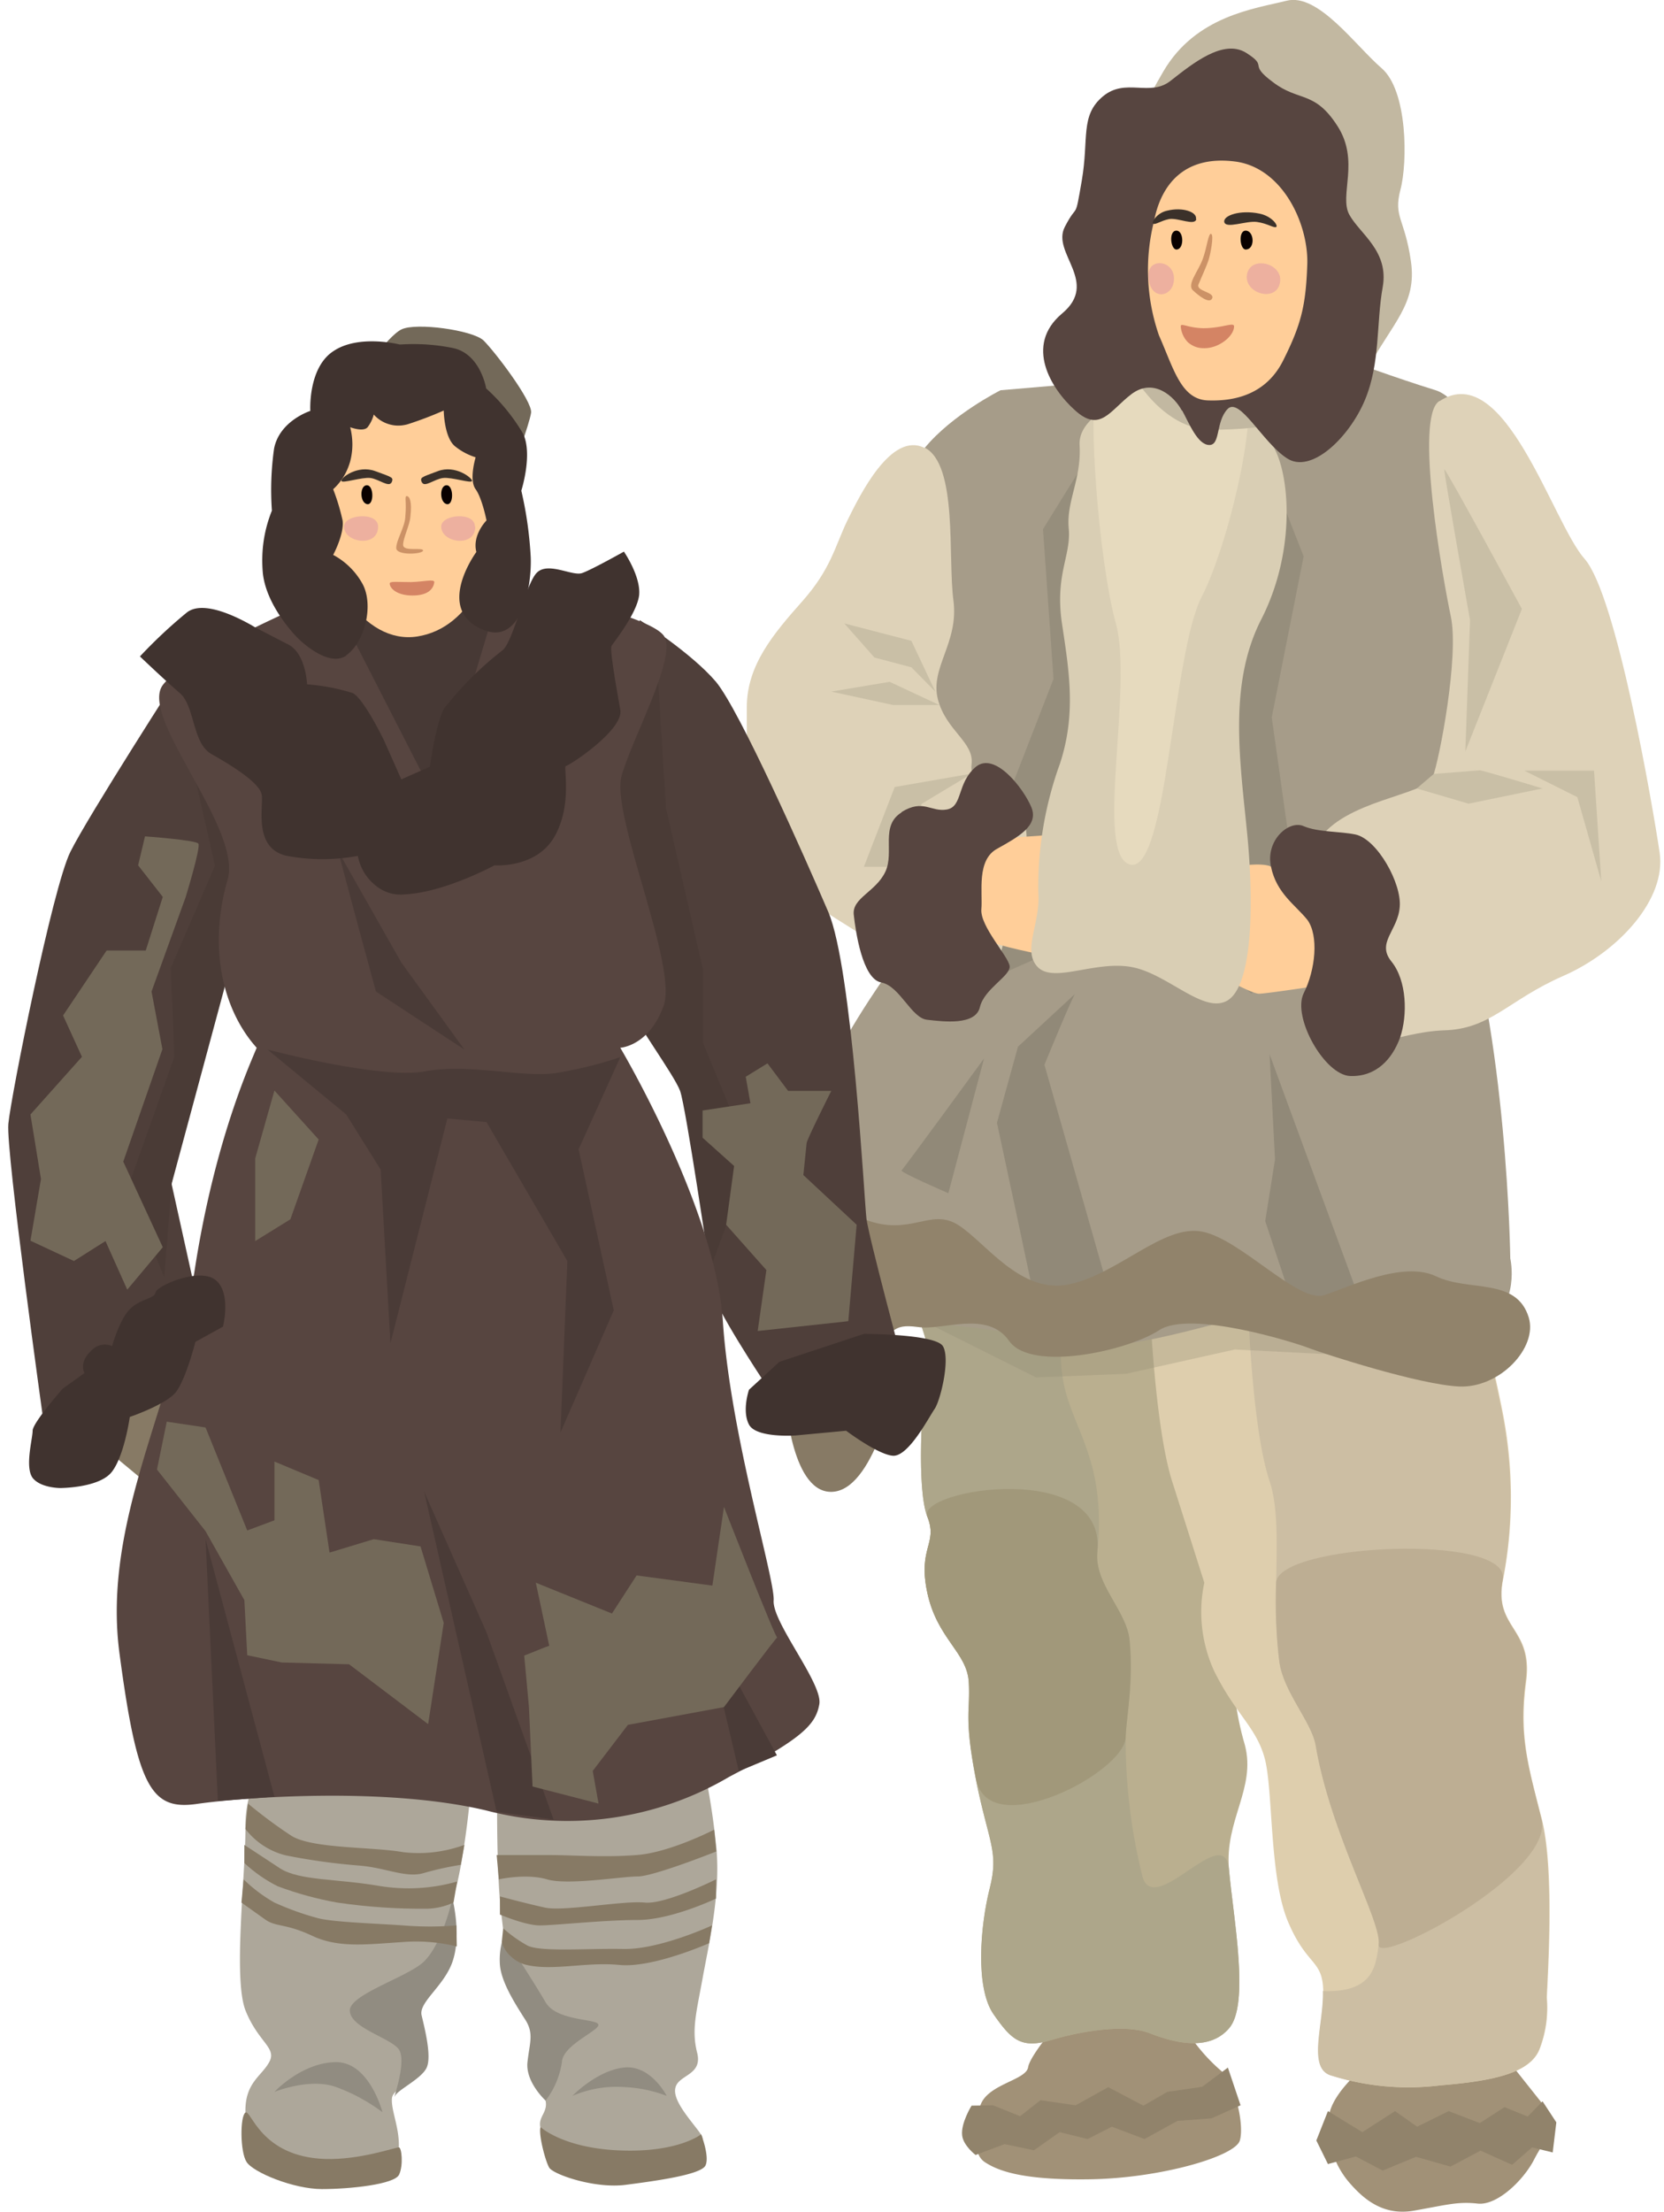 <svg xmlns="http://www.w3.org/2000/svg" width="459" height="610" fill="none"><path fill="#A19177" d="M378.5 568.1s-11.5 8.5-12 16a24 24 0 0 0 5.6 17.6c3.8 4.4 9.3 9.5 18.2 7.8 9-1.6 11.9-2.5 17.3-1.9s12.7-6.5 15.6-12.2 6.9-9.4 4.2-12.9L414.3 566zM294 555.3s-9.8 11-10.4 14.7c-.6 3.8-12.2 4.7-13.4 11.4-1.1 6.7-2 12.5 1.5 14.8 3.4 2.2 9.8 5 29 4.7 19.4-.3 40-6.3 41.3-10.7s-1.4-16.3-5.5-19.5q-5-4.4-8.7-10z"/><path fill="#BAAF8F" d="M252.5 332.8s-2.6 18.5 0 27.6c2.7 9.1 4 9.5 3 17.6-1.2 8-2.7 32.6.3 40.2 3 7.5-2.7 8.4 0 21s10.9 16.4 11.4 24.5-1.4 9.4 2 27c3.5 17.5 6.4 19.7 3.8 30s-4 27.3 1 34.6c5 7.2 7.7 9.7 16 7.2s20.2-4.4 26.8-2c6.6 2.6 16.5 5.4 22.2-1.2 5.8-6.6 1.2-30.4 0-43.9s7.5-22.3 4.4-34.2q-4-13.6-3.2-28c.3-9.7-9-75.6-9-75.6l-1.4-39.5z"/><path fill="#ADA68A" d="M252.5 332.8s-2.6 18.5 0 27.6c2.7 9.1 4 9.5 3 17.6-1.2 8-2.7 32.6.3 40.2 3 7.5-2.7 8.4 0 21s10.9 16.4 11.4 24.5-1.4 9.4 2 27c3.5 17.5 6.4 19.7 3.8 30s-4 27.3 1 34.6c5 7.2 7.7 9.7 16 7.2s20.2-4.4 26.8-2c6.6 2.6 16.5 5.4 22.2-1.2 5.8-6.6 1.2-30.4 0-43.9s-20.7 13.8-23.9 1.9a157 157 0 0 1-4.6-38.3c.2-5.7 2.2-15 1.1-26.6-.7-8.2-9.8-15.6-8.9-24.5 2.6-25.7-7.2-33.9-9.5-47.6s1.4-48.7 1.4-48.7z"/><path fill="#A1987A" d="M255.8 418.2c3 7.6-2.7 8.4 0 21s10.9 16.4 11.5 24.5-1.5 9.4 2 27c3.5 17.5 41-2 41.2-11.7.2-5.7 2.2-15 1.1-26.6-.7-8.2-9.8-15.6-8.9-24.5 2.6-25.7-50-17.3-46.9-9.7"/><path fill="#DECEAD" d="M316.8 352s1.2 40.4 6.7 57l8.7 27.4a39 39 0 0 0 2.6 24.1c5.8 12 11.8 15.7 14.1 24.5s1.2 32.6 6.4 44.9 9.5 10.3 9.7 19c.3 8.9-4.3 21.1 2 23.3a71 71 0 0 0 30.3 2.8c14.7-1.2 24.8-3.4 27.4-10q2.6-6.8 2-14.1c0-2.9 2.4-34.5-1.4-49.3s-6.3-23.1-4.3-38-9-14.5-6.4-28c3-15.4 2.9-31.3-.2-46.7-3.5-17.6-8.4-35.8-8.4-35.8z"/><path fill="#CCBEA3" d="M344 352.3s.7 39.5 6.2 56.1c4 12 .2 31.7 2.7 49.8 1.1 8.3 8.9 16.6 10 23 4.2 24.7 18.3 48.7 17.4 55-.8 6.2-1.7 13.3-15.4 12.8.3 8.8-4.3 21 2 23.2a71 71 0 0 0 30.3 2.8c14.7-1.2 24.8-3.4 27.4-10q2.6-6.8 2-14.1c0-2.9 2.3-34.5-1.4-49.3-3.8-14.8-6.4-23.1-4.4-38s-8.9-14.5-6.3-28c3-15.4 2.8-31.3-.3-46.7-3.5-17.6-8.4-35.8-8.4-35.8z"/><path fill="#BDAE93" d="M352 436.5q-.4 10.9.9 21.7c1.1 8.3 8.9 16.6 10 23 4.2 24.7 18.3 48.7 17.4 55-.8 6.2 48.6-19.8 44.9-34.6s-6.4-23.1-4.4-38-8.9-14.5-6.3-28c2.6-13-62.4-10-62.5.9"/><path fill="#91836B" d="m366.3 582.1-3.2 8.1 3.2 6.5 7.7-2.1 7.4 3.9 9.2-3.8 9.5 2.7 8.3-4.4 8.7 3.9 5.5-4.8 5.7 1.4 1-8.3-3.8-5.8-4.1 4.2-6.4-2.6-6.8 4.4-8.6-3.3-8.7 4.3-6.1-4.3-9 5.8z"/><path fill="#918B74" d="m255 364.4 30.8 15.4 24.8-1 30-6.7 57 2.9 10.6-13.1-71-9.7-54.1 10z" opacity=".3"/><path fill="#91836B" d="M268 580.6s-3 4.8-2.6 8.2c.3 2.8 3.7 5.4 3.7 5.4l8-3 8.1 1.7 7.1-5 7.7 1.9 6.7-3.4 9 3.4 9.1-5 9.4-.7 8-3.6-3.5-10.4-7.1 5.3-9.6 1.4-6.6 3.8-9.7-5.1-9 5-9.7-1.4-5.6 4.4-7.5-3z"/><path fill="#A69C89" d="M276 107.6s-13.4 6.7-21 16c-4.3 5-7 11.4-7.5 18.3 0 0 13.9 28.5 10.8 38.5s7 61 7 61-30.1 36-37.8 57c-4.6 13.1-6.7 27.1-6.1 41.1 0 0 7 20.9 15.3 22.6s45.8 5 61 8.3 44.8-9.1 54.1-8.3 46.8 11 57.3 4.3 7.5-19.4 7.5-19.4-.8-61.9-14.6-102c-5.4-15.7-5.6-19.4 1.5-42.7l17-56S407 111 396 107.6 372 99.4 372 99.4z"/><path fill="#DED2B8" d="M397 110.6c-6.9 4.4.9 48.5 3.2 59.4s-3.1 39.3-5 44.3c-2 5-24.6 6.3-31.6 17.6s0 27.6 0 27.6-3 23 3.1 27.6c6.2 4.6 18.6-2.5 31.5-3 13-.3 17.7-8.3 33-15s28.5-21.2 26.6-34-11.9-71-20.7-81c-8.9-10-22-55.3-40-43.5"/><path fill="#918978" d="M296.6 274c-.6.3-8.5 19.6-8.5 19.6l19.8 69.6s-22-.8-22-1.9-10.9-51.7-10.9-51.7l5.8-21zM271.4 292l-9.8 37s-13.5-5.8-12.9-6.3 22.7-30.8 22.7-30.8M350.2 290.7l1.5 29-2.7 17 8.2 24.7 18.5-1.3z"/><path fill="#968E7C" d="M349 126.4c.2.9-10.2 58.4-10.7 59.5-.6 1 0 45.1 0 45.1l-.3 36.4s6.4 6.1 7.2 6.5 13-23.6 13-23.6l-7.4-52.5 8.8-44.4zM299.8 126.4v52.1l-2 41.3c0 1.3-7.6 42.6-7.6 42.6l-13.6 6-2.7-38.2 16.7-43-2.9-41.3z"/><path fill="#FFCE99" d="M340.2 239s7.9-1.4 10.5 0c2.6 1.5 10.4 4.7 10.4 4.7a75 75 0 0 1 3.3 16.8c.6 9.1-1.4 11.4-1.4 11.4s-13.9 2.1-15.7 2.1c-1.9 0-9.1-4-9.1-4z"/><path fill="#DED2B8" d="M255 123.5c-9.2-4.6-17.8 13-21.3 20.1-3.4 7.1-4.5 13.3-12.4 22.2S206 183.4 206 195s-.3 28.8 7.3 41.8c7.7 12.9 19.2 16.7 27.7 23.4s14.2 20.5 24.7 16.7 11.9-22.1 13.4-28.5c1.6-6.3 7-18.4 2-23.8s-13.9-7.6-13.1-13.8-7-9.2-9.3-18c-2.2-8.8 5.8-15.5 4.3-27.2-1.6-11.7 1.3-37.6-8-42.2"/><path fill="#C9BFA6" d="m390.8 217.4 14.3 4.2 20.4-4.2s-16.5-5-17.3-5l-12.7 1z"/><path fill="#C9BFA6" d="m420.5 212.5 14.6 7.3 6.6 23.2-2-30.5zM404.2 207.2l15.6-39.3s-21.2-39.1-21.4-38.5 7.1 41.6 7.1 41.6zM258 190.7l-6.6-14-18.5-4.8 8.3 9.4 10.2 2.7zM259.1 194.4l-13.7-6.4-16.1 2.7 17.1 3.7zM268.1 213.3l-21.3 3.7-8.5 22h7.1l8.9-17.4z"/><path fill="#FFCE99" d="M278.6 231s-9.2 2.7-12.4 10.5 3.7 16.2 6.2 17.8c2.5 1.5 15.4 4 15.4 4l3.7-33.2z"/><path fill="#D9CEB4" d="M314.8 108.6s-17.6 4.6-17 14.2c.5 9.5-3.7 15.4-3 22.9s-3.8 12.6-1.9 26c2 13.3 4 25-.5 38.8a100 100 0 0 0-6 35.6c.7 8.4-4.5 15.9-.2 20.5 4.4 4.6 15.6-1.7 25.7 0s20.2 13.3 26.8 9.2c6.5-4.1 7.3-24.7 5.4-45.2-2-20.5-5.4-41.8 3.8-59.8s8-38 4-46.4c-4-8.5-2.3-12.7-10-15.8-7.7-3-17.3 0-22.2 0z"/><path fill="#91836B" d="M237 373.6c-10.7 6.2-24.5-12.6-23.4-25s12.6-17 25.1-12.3 17.9-3.3 25.5 1.4 17.3 19.4 30.9 16.4 25.9-16.6 36.5-14.5c10.6 2 26.6 19.9 33.7 17.5 7-2.3 21.7-9.5 30.8-5.2 9.1 4.4 22.2.2 25.6 11.4 2.5 8.4-8.1 19.5-19.2 19s-37.2-9-41.2-10.5c-4-1.6-33-10.7-41.6-5-8.5 5.6-35.1 11.6-41.3 3-6-8.7-18.4-2.8-25.2-3.9-7.7-1-5.6 1.5-16.2 7.7"/><path fill="#574540" d="M350.6 239c-1.6-7.3 5-13 9-11.2 4 1.7 10 1.4 14.3 2.3 6 1.3 12.8 13.5 12.2 20-.5 6.5-6.5 9.8-2.3 15 4.3 5.3 4.5 14.8 2.4 21-2.2 6-6.6 10.8-13.7 10.6s-16.1-16.2-12.9-22.8c3.3-6.5 4.2-16 1-20.3-3.3-4.1-8.5-7.3-10-14.6M248.7 224c-6 3.7-1.9 11-4.5 16.4-2.6 5.5-9.2 7.2-8.7 11.8s2.4 17.8 7.6 18.7c5.2 1 8.3 10 12.8 10.3 4.4.5 13.2 1.6 14.4-3.5s8.5-8.6 8.2-11.3-8.2-11-7.8-15.7-1.4-13.6 4.4-16.7c5.7-3.2 11.5-6.3 9.4-11.4s-10.1-15.6-15.4-11.1c-5.2 4.5-3.5 10.9-7.9 11.7s-6.5-3-12.5.7"/><path fill="#E6DABE" d="M302.6 107.3c-2.6 4.1.3 46.8 5.2 64.6s-6.1 64.1 4 66.5c10.2 2.3 11.5-58 19.7-73.9s18.4-60.8 9.6-61.7c-8.9-.9-36 .3-38.5 4.5"/><path fill="#C2B8A1" d="M334.1 118.5c14.7 0 35.5-2.5 42.7-16s14.1-18.5 12.4-30.4-4.9-12.2-2.9-19.8c2-7.5 2-27.3-5.2-33.5C373.8 12.5 363.6-2 354.9.2c-8.7 2.2-25 4.1-34 19.5s-18.2 35.8-16.5 57.7 15 41.1 29.7 41.1"/><path fill="#574540" d="M326 113.2c-2-3.8-7.7-9.1-13.8-4.6-6 4.5-8.7 10.9-15.7 4.5-6.5-5.8-14-17.8-3.6-26.6 10.5-8.7-2.9-16.7.8-23.9s2.7-1.2 4.7-12.8-.5-17.9 5.8-23.2 13 .3 18.8-4.4c6-4.7 14.5-11.6 20.8-7.6s.2 2.8 7.4 8.1c7.1 5.4 11.4 2.2 17.7 12 6.3 9.7.4 19.2 3.3 24.5s11 10 9.2 20-.6 20.8-4.9 31.1-14.9 20.6-21.6 16c-6.7-4.4-13-17-16.3-13.5s-1.9 9.9-5 9.9c-3.2 0-5.5-5.8-7.5-9.5"/><path fill="#FFCE99" d="M340.4 44.5c-13.4-1.6-20.1 6-22.1 16.6a55 55 0 0 0 1.4 31.4c4 9 6 17.5 13.3 17.9 7.2.3 16.2-1.4 21-11.1 4.9-9.8 6.2-15 6.6-26.3s-6.9-27-20.2-28.5"/><path fill="#0A0100" d="M343.6 63.6c-2.1 0-1.6 5.2 0 5.2 2.7 0 2.4-5.2 0-5.2M324.5 63.6c-2.2 0-1.6 5.2 0 5.2 2.2 0 2.1-5.2 0-5.2"/><path fill="#CC9266" d="M334.1 64.5c-.8-.4-1.2 4-2.4 7.1-1.2 3.2-4.3 6.8-2.7 8.4 1.6 1.5 4.7 4 5.4 2.2.6-1.7-4.6-1.9-3.8-3.8s2.3-5.2 2.8-6.8 1.5-6.7.7-7.1"/><path fill="#EDB09F" d="M353 78.2c1.4-5.4-7.8-8-9-2.7-1.1 5.3 7.8 8 9 2.7M323.8 77.4c.6-5.8-7.5-6.7-7-1 .4 6.6 6.6 5.7 7 1"/><path fill="#D48464" d="M340.4 90c0 2.7-4.3 6.2-8.5 6q-2.3 0-4.2-1.6a7 7 0 0 1-2-4.4c0-1.1 1.8.4 6.2.5 5.3 0 8.5-1.8 8.5-.5"/><path fill="#3B312A" d="M330 60.4c-.4 2-5-.4-7.5 0-2.4.5-3.7 1.6-4.4 1.3-.6-.3 1-3 3.8-3.6 4.4-1.1 8.4.4 8 2.3M337.7 61.2c.4 2 6.1-.4 9 0s4.6 1.7 5.3 1.4-1.1-3-4.6-3.7c-5.3-1.1-10 .5-9.7 2.3"/><path fill="#736959" d="M98.3 105.3s8.4-12.6 12.5-14.5 19.3.2 22.5 3c3.1 3 13.6 16.8 13.2 20-.5 3.3-5 15.3-5 15.3L119 108z"/><path fill="#877A65" d="m22.1 393.7 21.2 17.6 8-24.3-9.3-12.3zM216.7 385.9s1.6 26.8 13.4 25.4 17.5-32.3 16.7-30.3-30.1 4.9-30.1 4.9"/><path fill="#4F3F3A" d="M49.8 185.4S24.3 225 19.4 234.9 3 302.3 2.3 309.9 12 392 12 392s20.2-4.1 24.8-6.4c4.5-2.3 17.8-26.3 17.8-26.3l-7.3-33s8.9-38.1 9.3-41.2c.5-3 8.3-34 11-40.6 2.8-6.6-6.7-43.9-6.7-43.9zM165.1 209.4 171 262l4.8 19.5s14 19.1 14.6 22.5c.7 3.5 5.5 47.2 6 51.8.7 4.6 14 24.7 14 24.7s23.4-4.2 24.4-3.8 14.3-.4 14.3-.4-9.5-35.4-10.1-40.3c-.6-5-3.9-68.9-10.5-84.5-6.7-15.6-24.4-55.5-31-63.5-6.8-8-21-17-21-17z"/><path fill="#4A3B36" d="m181.3 183.8 2.4 39 10.2 44.5v20.2l13.2 32-11.3 30.7s-6.6-45-8.2-49.4-13-19.8-13-22c0-2.4-7.7-52.2-7.7-52.2l4.2-30.8z"/><path fill="#ADA79A" d="M137.2 489.5s-.5 24.2 1 37.6c1.7 13.5 1.7 19.4 5 25.2 3.5 5.7 4.8 9.4 3.7 14.5-1 5.2 3.7 10 3.7 13.4s-3.7 4.3 0 9.5c3.7 5 19.7 6.5 29.1 5.1 9.5-1.3 15.8-3.1 13.7-6.2-2.1-3.2-8-9.2-7.1-12.9.8-3.7 7.6-3.4 6-9.7s-.2-11.1 1.5-20.5 5-23.1 3.8-36a206 206 0 0 0-3.2-21.1zM74.3 484a32 32 0 0 0-6.6 20.3c0 13.1-3.4 41.1 0 50 3.5 8.8 8.7 10.3 6.6 14.2-2.1 4-6.8 5.7-6.6 14s3.4 11.9 6 12.8c2.7.9 22.3 5.5 29 4 6.5-1.4 7-1.4 7.3-6.9s-2.1-10.3-1.9-13.7 7.6-4 8.7-11.4-3.2-10.3-1.6-13.1 9.4-11.1 10-19.4-1.9-7.2 0-12.3 4.7-24.8 4.7-32c0-7-55.6-6.5-55.6-6.5"/><path fill="#877A65" d="M67.7 582.5c-1.5 1-1.5 10.8.3 13.6 1.8 2.9 13 7.5 20.8 7.5s20.1-1.3 21.3-4c1.2-2.6.7-7.6-.1-7.5-1 0-10.8 3.5-20.3 3.2-17.9-.6-20.4-13.7-22-12.8"/><path fill="#4A3B36" d="m52.3 207.9 15.1 28.9-4 30.1-16 59.3-2.1 26-10-24.8 12.8-36-1-24.5 12.2-28.2z"/><path fill="#918C81" d="M75.7 576.8s9.8-4 17.1-1.3q6.8 2.5 12.7 6.9s-3.6-14-13-13.8-16.8 8.2-16.8 8.2M157.9 577.9q7.1-3 14.7-2.4 5.8.3 11.3 2.4s-4.4-8.7-11.9-7.8-14.1 7.8-14.1 7.8M139 533.8s8.5 13.1 11.5 18.3c3 5.1 13.5 4.5 14.5 6 1 1.6-9.8 5.6-10 10.5a23 23 0 0 1-4.5 10.6s-5.6-5.1-5-10.6 1.9-8-.8-12c-2.6-4.1-6.4-10-6.8-14.8q-.3-4.2 1.1-8M124.8 523.5s2.4 9.3.3 16.5c-2 7.3-9.7 11.9-8.8 15.7s2.8 11.3 1.4 14.4-8 6.1-8.8 7.9c-.8 1.7 3.7-10.1.9-13.2s-13-5.7-13.3-10.3c-.3-4.5 15.6-9.2 20.3-13.5 5.3-5 8-17.5 8-17.5"/><path fill="#877A65" d="M149.1 586.5c-.6 2 1.3 9.3 2.4 11.2 1.2 1.9 12.7 5.9 21.3 4.7 8.5-1.1 20.6-2.8 21.8-5.3s-1.2-8.6-1.2-8.6-5.6 4.5-19.6 4.5c-17.8 0-24.7-6.5-24.7-6.5M138.4 535.6q.9 2.5 2.7 4a9 9 0 0 0 4.2 2.2c7.3 1.7 16.4-.9 25.6 0s24.7-6 24.7-6l.8-4.9s-14.4 6.7-24.5 6.5-23 .9-26.5-1a37 37 0 0 1-6.6-4.7zM137.9 527.9s7 3 11 3 17.7-1.5 27-1.5 21.6-5.9 21.6-5.9v-5.3s-14 7-19.7 6.4-22.3 2.5-27.4 1.4-12.5-3.1-12.5-3.1zM137.6 518.2s7.5-1.7 13.3 0c5.7 1.7 20.6-.8 25-.8s21.7-6.9 21.7-6.9l-.6-6s-12.4 6.4-21.5 7c-9 .7-17.4 0-24 0H137zM126 536.7a47 47 0 0 0-15.1-1.2c-9.6.6-17.4 1.7-24.7-1.7-7.4-3.5-10-2.4-13-4.5l-6.6-4.7.6-6.4a41 41 0 0 0 8.5 6.4q6 2.7 12 4.3c4 1.1 16.6 1.5 23.5 2q7.4.6 14.7 0z"/><path fill="#877A65" d="M67.4 513.7q4.2 3.9 9.2 6.4 8 3 16.4 4.5 12.3 1.8 24.8 1.7 3.8-.1 7.3-1.7l1-5.8q-10.6 3-21.6 1.2c-11.5-2-21.8-1.4-27.2-4.8l-9.9-6.5z"/><path fill="#877A65" d="M67.7 504.3a20 20 0 0 0 11.2 7.3q10 2 20.2 2.8c7.5.6 13 3.6 18 2a84 84 0 0 1 10-2.2l1-5.5q-8.3 3-16.9 2c-8.4-1.5-25-.9-30.8-4.5q-6.1-4-12-8.9z"/><path fill="#574540" d="M92.5 163s-41 17-47.6 25.9 21.9 39.4 17.9 53.6c-5.6 19.4-1 36.4 8 46.4-1.4 3.6-11.5 25-17.1 61.3S28 419.6 33 456.2c4.9 36.8 8.8 43 21.3 41.2s52-4.8 79.8 1.8a88 88 0 0 0 67.1-9.3c20-10.5 23.8-14.3 24.8-20s-13-22.5-12.6-28.6c.4-6-11.9-45.6-14-76.9-2-31.2-28.3-75.5-28.3-75.5s8-.4 12-11.7c3.8-11.3-14.8-52.8-11.6-63.4 3.1-10.7 14.7-31.6 11.9-38-2.8-6.5-45-14.6-45-14.6s-12 12-25 10.4a43 43 0 0 1-21-8.6"/><path fill="#473935" d="m91.9 165.3 28.6 55.9 18-60.2-27.5 6.8z"/><path fill="#4A3B37" d="M73.8 289.4s31.2 8.3 43.5 6 27.3 2 36.5.4q8.9-1.5 17.3-4.3l-11.5 25.4 9.7 44.4-14.7 33.7 1.9-47.3-22.3-38.3-10.8-1-15.7 62-2.7-47.9-9.5-15.2z"/><path fill="#FFCE99" d="M111.2 108c-10.7 1.3-23.3 9.3-23.3 30 0 20.8 12.5 39.8 27.2 37.5 14.8-2.3 23-19.9 23.3-41.8.5-21.9-27.2-25.7-27.2-25.7"/><path fill="#4A3B37" d="m60.1 496.6-3.4-72.2 19 71zM117 411.3l20 88.3 15.7 2.1-18.5-51.6zM193.9 446.4l9.9 42 10.5-4.4zM93.4 234.9c0 .8 10.3 38.5 10.3 38.5l24.4 16-17.4-24z"/><path fill="#736959" d="m151.5 453.8-1.4.5-5.5 2.2 1.3 14.1 1 22 18.2 4.7-1.6-9 9.7-12.7 26.5-4.9s15-20 14.7-19.2-14.7-36-14.7-36l-3.2 21.7-20.9-2.8-6.8 10.5-21-8.5zM116 426.4l6.4 21.1-4.3 27.9-21.8-16.5-18.6-.5-9.5-2-.8-15.2-10.7-19-13.4-17L46 392l10.7 1.6 11.5 28.4 7.5-2.8V403l12.2 5.1 3 20 12.2-3.7zM40 230.6l-1.9 8 6.8 8.7-4.7 14.8H29.4l-12 17.9 5.2 11.4-14.2 15.9 2.9 17.8-2.9 17 12 5.6 8.7-5.5 6 13.4 9.8-11.7L34 320.3l10.8-31-3-15.9 9.4-26s4.3-14 3.5-14.8c-.8-1-14.9-2-14.9-2M75.7 300.7l12.2 13.5-7.8 22-9.7 6v-22.8zM222.5 315.2c0-.9 6.8-14.4 6.8-14.4h-11.9l-5.7-7.6-6 3.7 1.3 7.3-13.2 2v7.5l8.7 7.8-2.2 16.2 11.1 12.5L209 367l25-2.7 2.3-26.6-14.7-13.7z"/><path fill="#40332F" d="M31 371.2a5 5 0 0 0-3.3-.3q-1.6.4-2.8 1.8c-3.2 3.2-1.6 5.9-1.6 5.9l-6 4.3S9 392.3 9 394.5s-2.2 10 0 13c2.2 2.8 7.6 2.8 7.6 2.8s10.7 0 14.2-4.4 5-15.2 5-15.2 9.7-3.3 12.6-6.7c2.8-3.4 5.5-14 5.5-14l7.6-4.2s2.4-9.4-2.1-12.9-16.3 1.7-16.5 3.5c-.3 1.7-4.1 1.7-7 4.5s-5 10.3-5 10.3M215 375.5l-8.4 7.7s-2 5.8 0 9.6 12.9 3 12.9 3l13.9-1.3s8.9 6.7 13 6.9c4.3.1 9.8-10.6 11.4-12.9s4.4-13.8 2.3-17.3c-2-3.4-21.8-3.4-21.8-3.4zM70.4 173l-1-.6c-3.2-1.8-13.4-7.3-18-3.4q-6.7 5.5-12.8 12s6.8 6.5 11 10.1 3.4 13.8 8.7 16.8 13.4 7.9 13.9 11.3-2.4 14.8 7 16.8q9.7 1.8 19.5 0 1 4.9 4.7 8t8.4 2.6c11-.6 24.6-8 24.6-8s11.6.9 16.6-8 2.3-19.4 3.1-19.4 16-9.9 15-15.5c-1-5.7-3-16.8-2.4-17.6.5-.9 7-8.9 7.6-14 .5-5.2-4.2-12-4.2-12s-8.9 5-11.5 5.9c-2.7 1-9.5-3.3-12.6 0s-6.5 19.3-9.5 21.4a91 91 0 0 0-16 16c-2.3 4-3.9 16-3.9 16l-7.9 3.5-4.8-10.8s-5.5-11.4-8.6-13a56 56 0 0 0-12.6-2.4s-.3-8.9-5.6-11.2"/><path fill="#40332F" d="M95.5 180.7c5.3-3.8 7.6-14 4.5-19.7a20 20 0 0 0-8.1-8s3.1-5.7 2.6-9.5q-1-4.5-2.6-8.6 3.4-3.1 4.7-7.7 1.2-4.6 0-9.4s3.6 1.4 4.8 0a10 10 0 0 0 1.7-3.5 9 9 0 0 0 4.3 2.7q2.4.7 5 0 5-1.6 10-3.8s.1 7.7 3.3 10q2.4 1.9 5.5 2.9s-1.9 6.2 0 8.8c1.8 2.5 3 8.6 3 8.6s-4 4-2.8 8.7c0 0-11.8 16 2 21.5 10.4 4.2 13.3-11.8 13-20q-.5-9.4-2.6-18.4s3.2-10 .5-15.7a53 53 0 0 0-10.2-12.5s-1.5-9.4-9-11.1q-7.2-1.5-14.8-1S99 92.1 92 96.8c-7.1 4.6-6.4 16.5-6.4 16.5s-8.5 2.7-10 10.4q-1.2 8.5-.6 17.1-3.3 8.2-2.5 17.2c1 9.5 9.7 18 9.7 18s8.3 8.4 13.4 4.7"/><path fill="#3B312A" d="M116.4 133c.7 1.5 3.4-.9 5.8-1.2s7.9 1.6 8 .8-4.6-4.5-9.4-2.7-5 1.7-4.4 3.2M108 133c-.7 1.5-3.5-.9-5.8-1.2-2.4-.3-7.9 1.6-8 .8-.3-.8 4.4-4.5 9.3-2.7s5.1 1.7 4.5 3.2"/><path fill="#0A0100" d="M123.2 133.8c2 0 2 5.7 0 5.2s-2-5.2 0-5.2M101.2 133.8c2 0 2 5.7 0 5.2s-2-5.2 0-5.2"/><path fill="#CC9266" d="M112.2 136.8c-.7 0 0 1.5-.4 5.7-.1 2.8-2.5 6.4-2.5 8.6s7.4 1.7 7.4.7-5.4.4-5.5-1.5c-.1-1.7 1.8-5.4 2-7.8.5-4.1-.2-5.7-1-5.7"/><path fill="#D48464" d="M119.8 160.5c-.2 1.7-1.5 3.7-6 3.7s-6.3-2.1-6.3-3.3c0-.7 2-.4 5.9-.4 3.5-.1 6.4-.9 6.4 0"/><path fill="#EDB09F" d="M131 145.2c0-4.2-9.3-3.4-9.3 0 0 4.5 9.4 5.9 9.4 0M104.3 145.2c0-4.2-9.4-3.4-9.4 0 0 4.5 9.4 5.9 9.4 0"/></svg>